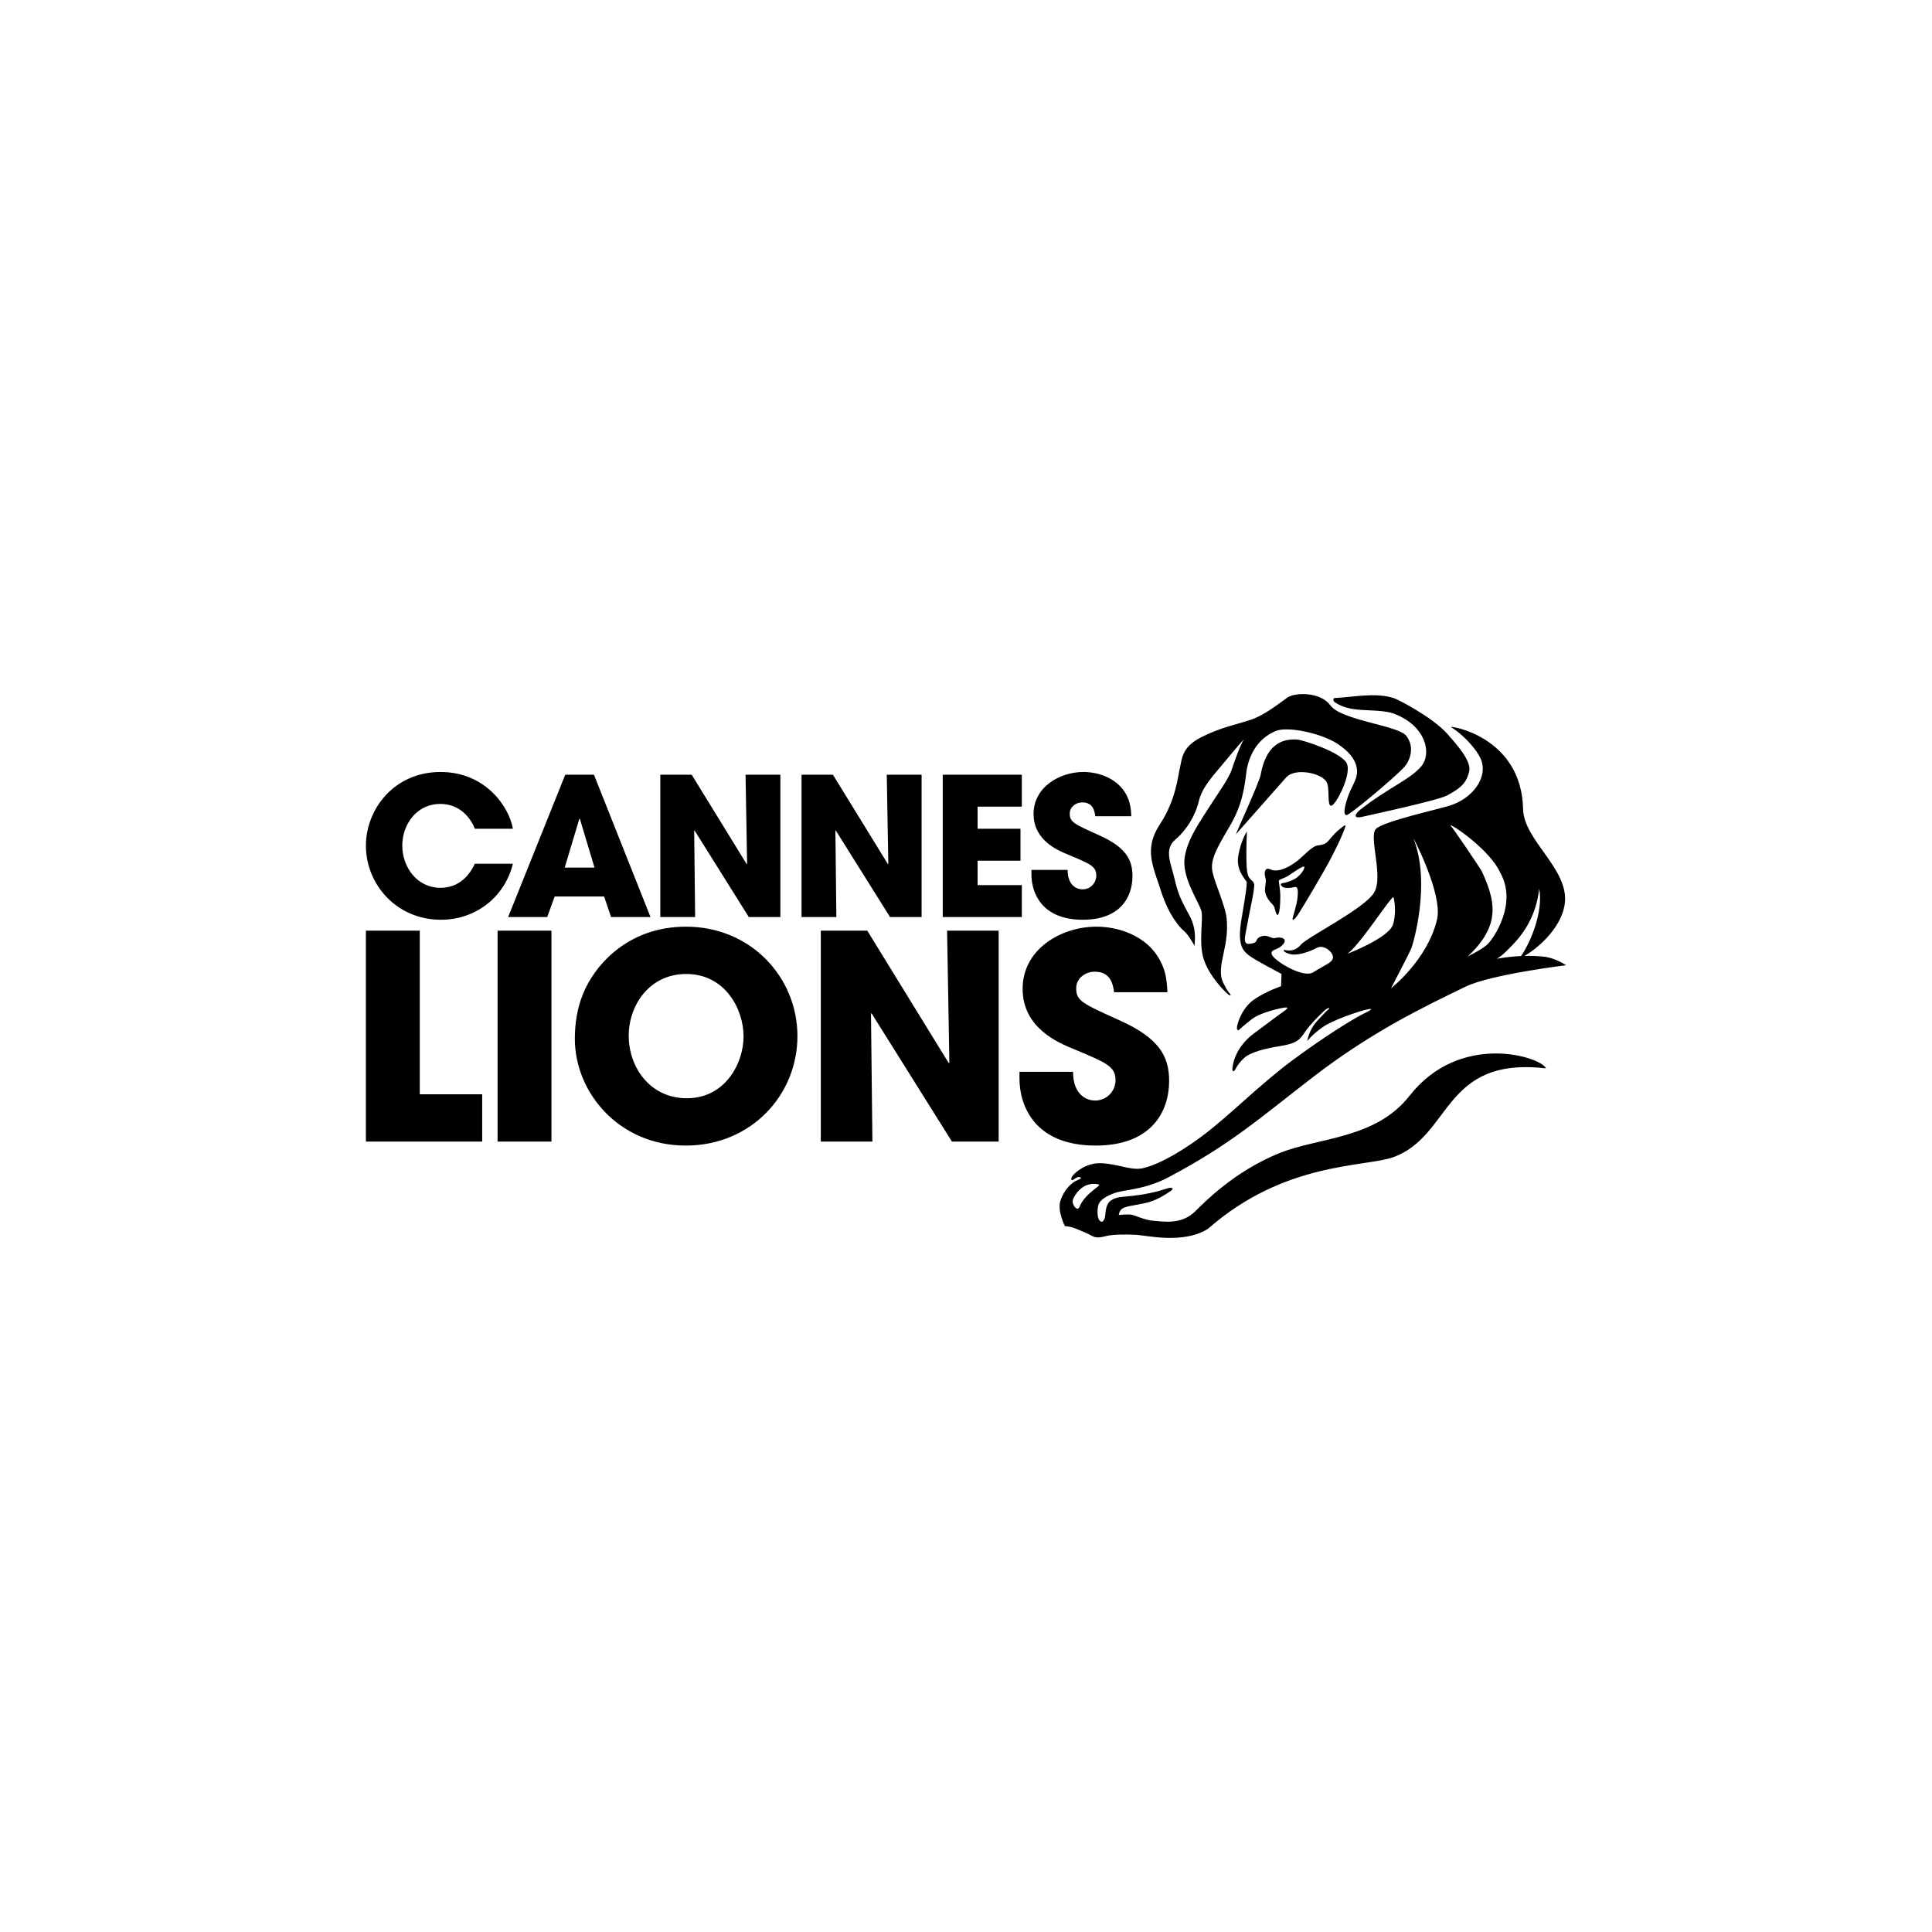 <svg width="700" height="700" viewBox="0 0 700 700" fill="none" xmlns="http://www.w3.org/2000/svg">
<g clip-path="url(#clip0_80_8976)">
<path d="M403.661 359.502C403.252 356.922 402.633 352.068 396.641 352.068C393.234 352.068 389.926 354.443 389.926 358.06C389.926 362.6 391.992 363.529 405.732 369.725C419.981 376.131 423.598 382.738 423.598 391.618C423.598 402.774 417.192 415.062 396.951 415.062C374.853 415.062 369.375 400.604 369.375 390.795V388.315H388.788C388.788 397.201 394.266 398.748 396.741 398.748C401.396 398.748 404.18 394.926 404.18 391.414C404.18 386.354 400.977 385.117 389.207 380.158C383.834 377.988 370.513 372.619 370.513 358.26C370.513 343.902 384.458 335.749 397.26 335.749C404.798 335.749 412.956 338.538 417.915 344.425C422.46 350.003 422.769 355.167 422.974 359.503H403.661L403.661 359.502ZM297.396 337.196H314.234L343.765 385.217L343.975 385.012L343.147 337.196H361.837V413.616H344.903L315.781 367.146L315.571 367.251L316.09 413.616H297.395V337.196H297.396ZM248.548 335.75C272.097 335.75 288.926 354.13 288.926 375.409C288.926 396.688 272.198 415.063 248.444 415.063C224.386 415.063 208.276 395.959 208.276 376.337C208.276 371.273 208.995 365.595 211.269 360.017C215.295 350.103 227.175 335.75 248.549 335.75M248.858 397.92C262.698 397.92 269.409 385.318 269.409 375.509C269.409 365.595 262.698 352.893 248.653 352.893C235.123 352.893 227.794 364.458 227.794 375.199C227.794 386.974 235.741 397.92 248.858 397.92ZM180.284 413.617H199.802V337.197H180.284V413.617ZM132.575 337.196H152.093V396.473H174.709V413.616H132.575V337.196ZM396.856 295.739C396.58 293.997 396.161 290.723 392.121 290.723C389.822 290.723 387.59 292.327 387.59 294.763C387.59 297.833 388.98 298.461 398.255 302.64C407.874 306.962 410.315 311.426 410.315 317.417C410.315 324.947 405.994 333.242 392.325 333.242C377.405 333.242 373.712 323.485 373.712 316.86V315.185H386.819C386.819 321.181 390.517 322.229 392.183 322.229C395.324 322.229 397.208 319.649 397.208 317.279C397.208 313.862 395.048 313.029 387.099 309.679C383.473 308.217 374.477 304.591 374.477 294.901C374.477 285.211 383.891 279.705 392.534 279.705C397.622 279.705 403.133 281.589 406.479 285.563C409.544 289.323 409.754 292.811 409.892 295.739L396.856 295.739ZM341.577 280.682H370.228V292.257H354.199V300.272H369.743V311.841H354.199V320.699H370.228V332.268H341.577V280.682ZM290.411 280.682H301.776L321.712 313.097L321.85 312.955L321.293 280.682H333.91V332.268H322.478L302.817 300.899L302.68 300.966L303.027 332.267H290.41V280.682H290.411ZM239.245 280.682H250.606L270.542 313.097L270.685 312.955L270.128 280.682H282.745V332.268H271.308L251.657 300.899L251.515 300.966L251.862 332.267H239.245V280.682ZM200.976 324.811L198.254 332.268H184.104L204.807 280.682H215.197L235.69 332.268H221.398L218.885 324.811H200.976ZM204.598 314.355H215.406L210.105 296.712H209.895L204.598 314.355H204.598ZM185.834 312.956C182.835 325.158 172.241 333.245 159.763 333.245C143.59 333.245 132.577 320.347 132.577 306.407C132.577 293.234 142.752 279.703 159.624 279.703C175.796 279.703 184.439 292.186 185.834 300.273H172.032C170.571 296.437 166.663 291.278 159.554 291.278C150.701 291.278 145.752 299.016 145.752 306.336C145.752 314.146 151.049 321.67 159.625 321.67C167.849 321.67 171.195 314.77 172.033 312.956H185.834L185.834 312.956ZM429.148 337.46C430.538 338.55 433.275 343.518 432.918 342.762C432.551 341.971 434.031 337.35 430.929 331.658C427.797 325.951 426.855 323.91 425.513 318.227C424.161 312.501 421.719 307.79 425.789 304.263C429.896 300.75 433.061 295.649 434.36 290.247C435.664 284.836 440.004 280.58 444.878 274.655C449.742 268.749 450.708 267.907 450.708 267.907C449.556 269.468 447.282 275.745 446.206 279.058C445.102 282.38 439.824 289.623 437.44 293.474C435.07 297.319 429.611 304.768 429.13 311.73C428.692 318.67 434.413 326.96 435.26 329.973C436.102 332.99 434.117 341.638 436.207 347.763C438.263 353.889 444.069 359.624 445.112 360.38C446.149 361.094 445.921 360.38 445.568 359.938C445.216 359.543 444.536 358.914 443.146 355.959C441.756 353.018 442.384 349.729 443.35 345.284C444.33 340.829 444.869 337.236 444.426 332.776C444.017 328.317 440.442 320.759 439.353 316.133C438.263 311.531 441.066 307 445.683 299.142C450.285 291.261 450.97 284.613 451.594 279.739C452.213 274.865 454.878 267.917 462.216 264.852C466.457 263.101 478.284 265.514 484.451 269.383C488.811 272.281 490.948 274.994 491.547 278.078C492.281 281.704 490.077 284.198 488.706 287.782C487.345 291.356 486.374 295.463 487.935 295.306C489.296 295.158 505.211 281.799 508.781 277.934C510.542 276.002 512.893 271.057 509.547 266.631C506.639 262.79 485.979 261.072 481.962 255.518C478.417 250.611 469.245 250.873 466.566 252.672C464.067 254.338 458.584 258.949 453.254 260.758C447.914 262.58 442.413 263.471 435.202 267.121C427.996 270.805 428.277 275.069 427.511 278.191C426.726 281.294 426.145 289.695 420.258 298.656C414.328 307.642 417.774 313.838 420.677 322.919C423.595 331.981 427.744 336.374 429.148 337.459M468.326 332.819C468.184 333.861 469.216 332.92 470.049 331.739C470.873 330.549 474.137 325.199 479.368 316.133C484.618 307.052 487.792 299.29 487.478 299.1C487.168 298.89 486.383 299.642 485.56 300.27C484.708 300.884 482.995 302.555 481.543 304.378C480.111 306.182 478.916 306.029 477.103 306.386C475.28 306.767 471.972 310.379 470.05 311.902C468.132 313.392 465.591 314.915 463.206 315.305C460.665 315.729 460.241 314.582 459.156 314.777C458.071 314.986 458.109 316.766 458.475 318.013C458.851 319.265 458.542 319.808 458.332 321.997C458.132 324.196 459.684 326.352 460.984 327.594C462.269 328.836 461.892 330.764 462.725 331.425C463.582 332.092 463.882 327.637 463.882 324.886C463.882 322.149 463.253 319.455 463.363 319.042C463.477 318.623 465.643 318.056 466.666 317.362C467.718 316.71 470.264 314.892 471.487 314.282C472.744 313.64 472.758 314.116 472.444 314.839C472.13 315.562 471.435 316.671 470.05 317.838C468.641 319.042 465.324 319.965 464.596 320.013C463.868 320.07 463.915 320.717 464.658 321.279C465.395 321.845 467.223 321.845 468.86 321.441C470.512 320.998 470.302 323.14 470.093 325.419C469.893 327.704 468.494 331.802 468.327 332.82M480.473 283.051C482.057 285.25 480.62 292.123 482.348 291.932C484.042 291.728 489.887 280.424 487.935 276.536C485.979 272.643 472.225 268.098 469.893 267.941C460.584 267.379 457.833 274.842 456.738 280.796C456.262 283.489 447.386 302.836 447.819 302.246L466.166 281.486C469.345 278.307 478.179 279.901 480.473 283.051ZM504.031 258.237C516.381 262.249 519.123 272.901 514.839 277.779C512.46 280.496 509.752 282.119 503.54 285.965C497.33 289.81 494.888 291.828 492.908 293.308C490.947 294.841 489.838 296.949 494.145 295.812C494.588 295.702 520.74 290.062 524.124 288.297C529.806 285.346 531.424 283.271 532.329 279.44C533.195 275.589 527.341 269.25 524.58 266.104C519.031 259.712 505.733 253.054 505.134 252.983C498.442 250.751 490.233 252.592 483.574 252.921C482.846 252.955 483.108 254.049 483.498 254.339C489.442 258.522 496.724 256.524 504.029 258.237M510.68 397.046C498.429 412.704 477.808 412.09 463.72 417.73C447.272 424.317 436.064 435.896 433.118 438.828C428.068 443.839 421.672 442.555 418.23 442.341C414.789 442.136 411.429 440.38 410.054 440.137C408.659 439.852 405.366 440.213 405.366 440.213C405.366 440.213 405.471 438.643 406.661 437.872C407.865 437.096 410.297 436.839 414.613 435.978C418.954 435.111 422.238 432.77 423.956 431.656C425.688 430.538 424.565 430.171 423.428 430.447C422.328 430.709 418.849 432.084 412.81 432.951C406.765 433.831 404.862 433.379 402.52 434.945C400.188 436.497 400.702 440.485 400.188 441.594C399.659 442.712 399.231 442.979 398.46 442.279C397.684 441.594 397.351 438.919 397.951 436.653C398.56 434.417 402.101 432.617 405.366 431.823C408.659 431.052 415.736 430.6 423.346 426.555C445.925 414.58 455.862 405.566 475.846 390.155C497.106 373.764 516.043 364.741 530.954 357.507C540.14 353.042 567.425 349.72 567.425 349.72C567.425 349.72 563.527 347.074 559.453 346.627C557.049 346.365 554.656 346.28 552.329 346.346C556.017 344.338 565.526 337.004 566.925 327.594C568.772 314.987 552.077 304.612 551.843 293.147C551.3 266.49 524.534 262.739 525.762 263.482C530.803 266.561 535.947 272.577 536.913 276.056C538.641 282.343 533.339 289.215 525.548 291.809C521.836 293.046 501.29 297.548 498.539 300.314C495.755 303.069 501.437 317.614 497.811 323.482C494.17 329.365 473.724 339.445 471.311 342.3C468.879 345.136 466.295 344.289 465.424 344.203C464.572 344.108 465.253 345.245 467.766 345.755C470.284 346.279 474.595 344.798 477.103 343.437C479.611 342.028 483.114 345.012 482.957 346.921C482.767 348.805 480.411 349.391 475.809 352.27C472.125 354.602 461.712 348.082 460.846 345.921C459.994 343.765 463.026 344.474 464.915 342.119C466.809 339.796 463.53 339.444 462.321 339.796C461.103 340.143 460.418 339.539 459.199 339.192C458.004 338.849 456.448 339.192 455.663 340.067C454.892 340.919 455.663 341.61 452.812 341.971C449.952 342.299 451.27 338.849 451.87 335.132C452.474 331.415 454.816 321.573 454.383 320.288C453.93 318.974 453.84 319.493 452.812 318.284C451.77 317.056 451.703 314.905 451.594 311.374C451.508 307.828 451.77 301.265 451.77 301.265C451.77 301.265 449.609 304.453 448.653 310.055C447.71 315.695 451.594 318.812 451.704 319.664C451.77 320.535 451.594 322.595 449.89 332.538C448.144 342.48 450.3 344.383 452.475 346.121C454.626 347.853 464.32 352.865 464.32 352.865L464.14 357.339C464.14 357.339 459.366 358.89 454.816 361.841C450.262 364.773 448.591 370.036 448.229 371.769C447.882 373.506 448.843 373.23 448.843 373.23C448.843 373.23 449.89 372.121 453.445 369.347C456.953 366.591 464.734 365.106 465.691 365.035C466.662 364.958 466.729 365.292 465.51 366.158C464.306 367.01 461.103 369.347 454.297 374.444C447.468 379.551 446.511 385.933 446.511 387.413C446.511 388.86 447.468 387.675 447.468 387.675C447.468 387.675 448.41 385.5 450.752 383.354C453.07 381.198 458.352 379.889 464.216 378.947C470.084 377.99 471.05 376.524 472.854 373.835C474.663 371.179 479.612 366.158 480.645 365.544C481.682 364.959 481.934 365.292 481.33 365.711C480.735 366.158 480.397 366.501 477.265 369.875C474.152 373.231 473.639 377.224 473.639 377.224C473.639 377.224 475.352 374.887 479.169 372.193C482.981 369.504 492.21 366.501 494.651 365.901C497.05 365.292 496.879 365.625 496.465 365.982C496.036 366.325 495.755 366.415 493.066 367.791C490.406 369.18 480.982 374.787 468.556 383.953C455.886 393.338 445.535 404.204 435.355 411.771C425.242 419.286 417.565 422.656 413.595 423.35C409.621 424.041 404.953 421.718 399.061 421.447C393.197 421.204 389.223 425.168 388.614 426.044C388 426.896 388 427.677 388.513 427.591C389.042 427.491 389.994 426.463 390.859 426.463C391.711 426.463 391.645 426.987 391.645 426.987C391.645 426.987 391.221 427.163 389.56 428C387.908 428.895 385.414 431.318 384.21 435.053C383.015 438.737 385.833 444.258 385.833 444.258C385.833 444.258 387.68 444.258 390.178 445.309C392.677 446.342 394.309 447.023 395.528 447.727C396.732 448.417 397.95 448.579 400.444 447.922C402.938 447.204 408.059 447.203 411.581 447.389C415.131 447.551 428.929 450.921 437.753 445.157C465.423 420.861 494.383 422.941 504.787 419.286C526.118 411.537 522.61 382.73 560.128 387.089C558.486 382.972 529.14 373.506 510.679 397.045M547.65 342.752C555.964 334.442 557.258 325.642 557.677 321.997C559.243 329.892 554.736 341.219 551.119 346.383C548.035 346.521 545.055 346.907 542.261 347.383C544.351 346.25 545.713 344.703 547.65 342.752ZM543.457 315.991C550.063 327.37 540.968 340.268 538.969 342.119C537.342 343.642 534.02 345.441 531.768 346.555C535.747 342.871 539.426 338.283 540.473 332.906C541.52 327.423 539.797 321.969 536.951 315.829C536.403 314.654 526.338 299.819 525.452 298.962C527.132 299.243 540.058 308.428 543.457 315.991ZM512.131 303.807C511.746 302.855 522.859 323.891 520.66 333.186C517.134 347.911 503.988 358.073 503.988 358.073C503.988 358.073 510.294 346.017 511.232 343.876C512.165 341.719 518.442 319.798 512.131 303.807ZM488.035 345.646C492.209 343.204 504.435 324.077 504.873 325.085C505.301 326.09 505.986 331.406 504.649 335.113C502.883 339.996 488.034 345.645 488.034 345.645M391.055 437.391C390.355 439.094 388.075 436.391 388.789 434.487C388.97 433.949 391.792 427.805 397.951 429.105C399.659 429.476 393.287 431.918 391.055 437.391Z" fill="black"/>
</g>
<defs>
<clipPath id="clip0_80_8976">
<rect width="434.85" height="197.031" fill="white" transform="translate(132.575 251.484)"/>
</clipPath>
</defs>
</svg>
